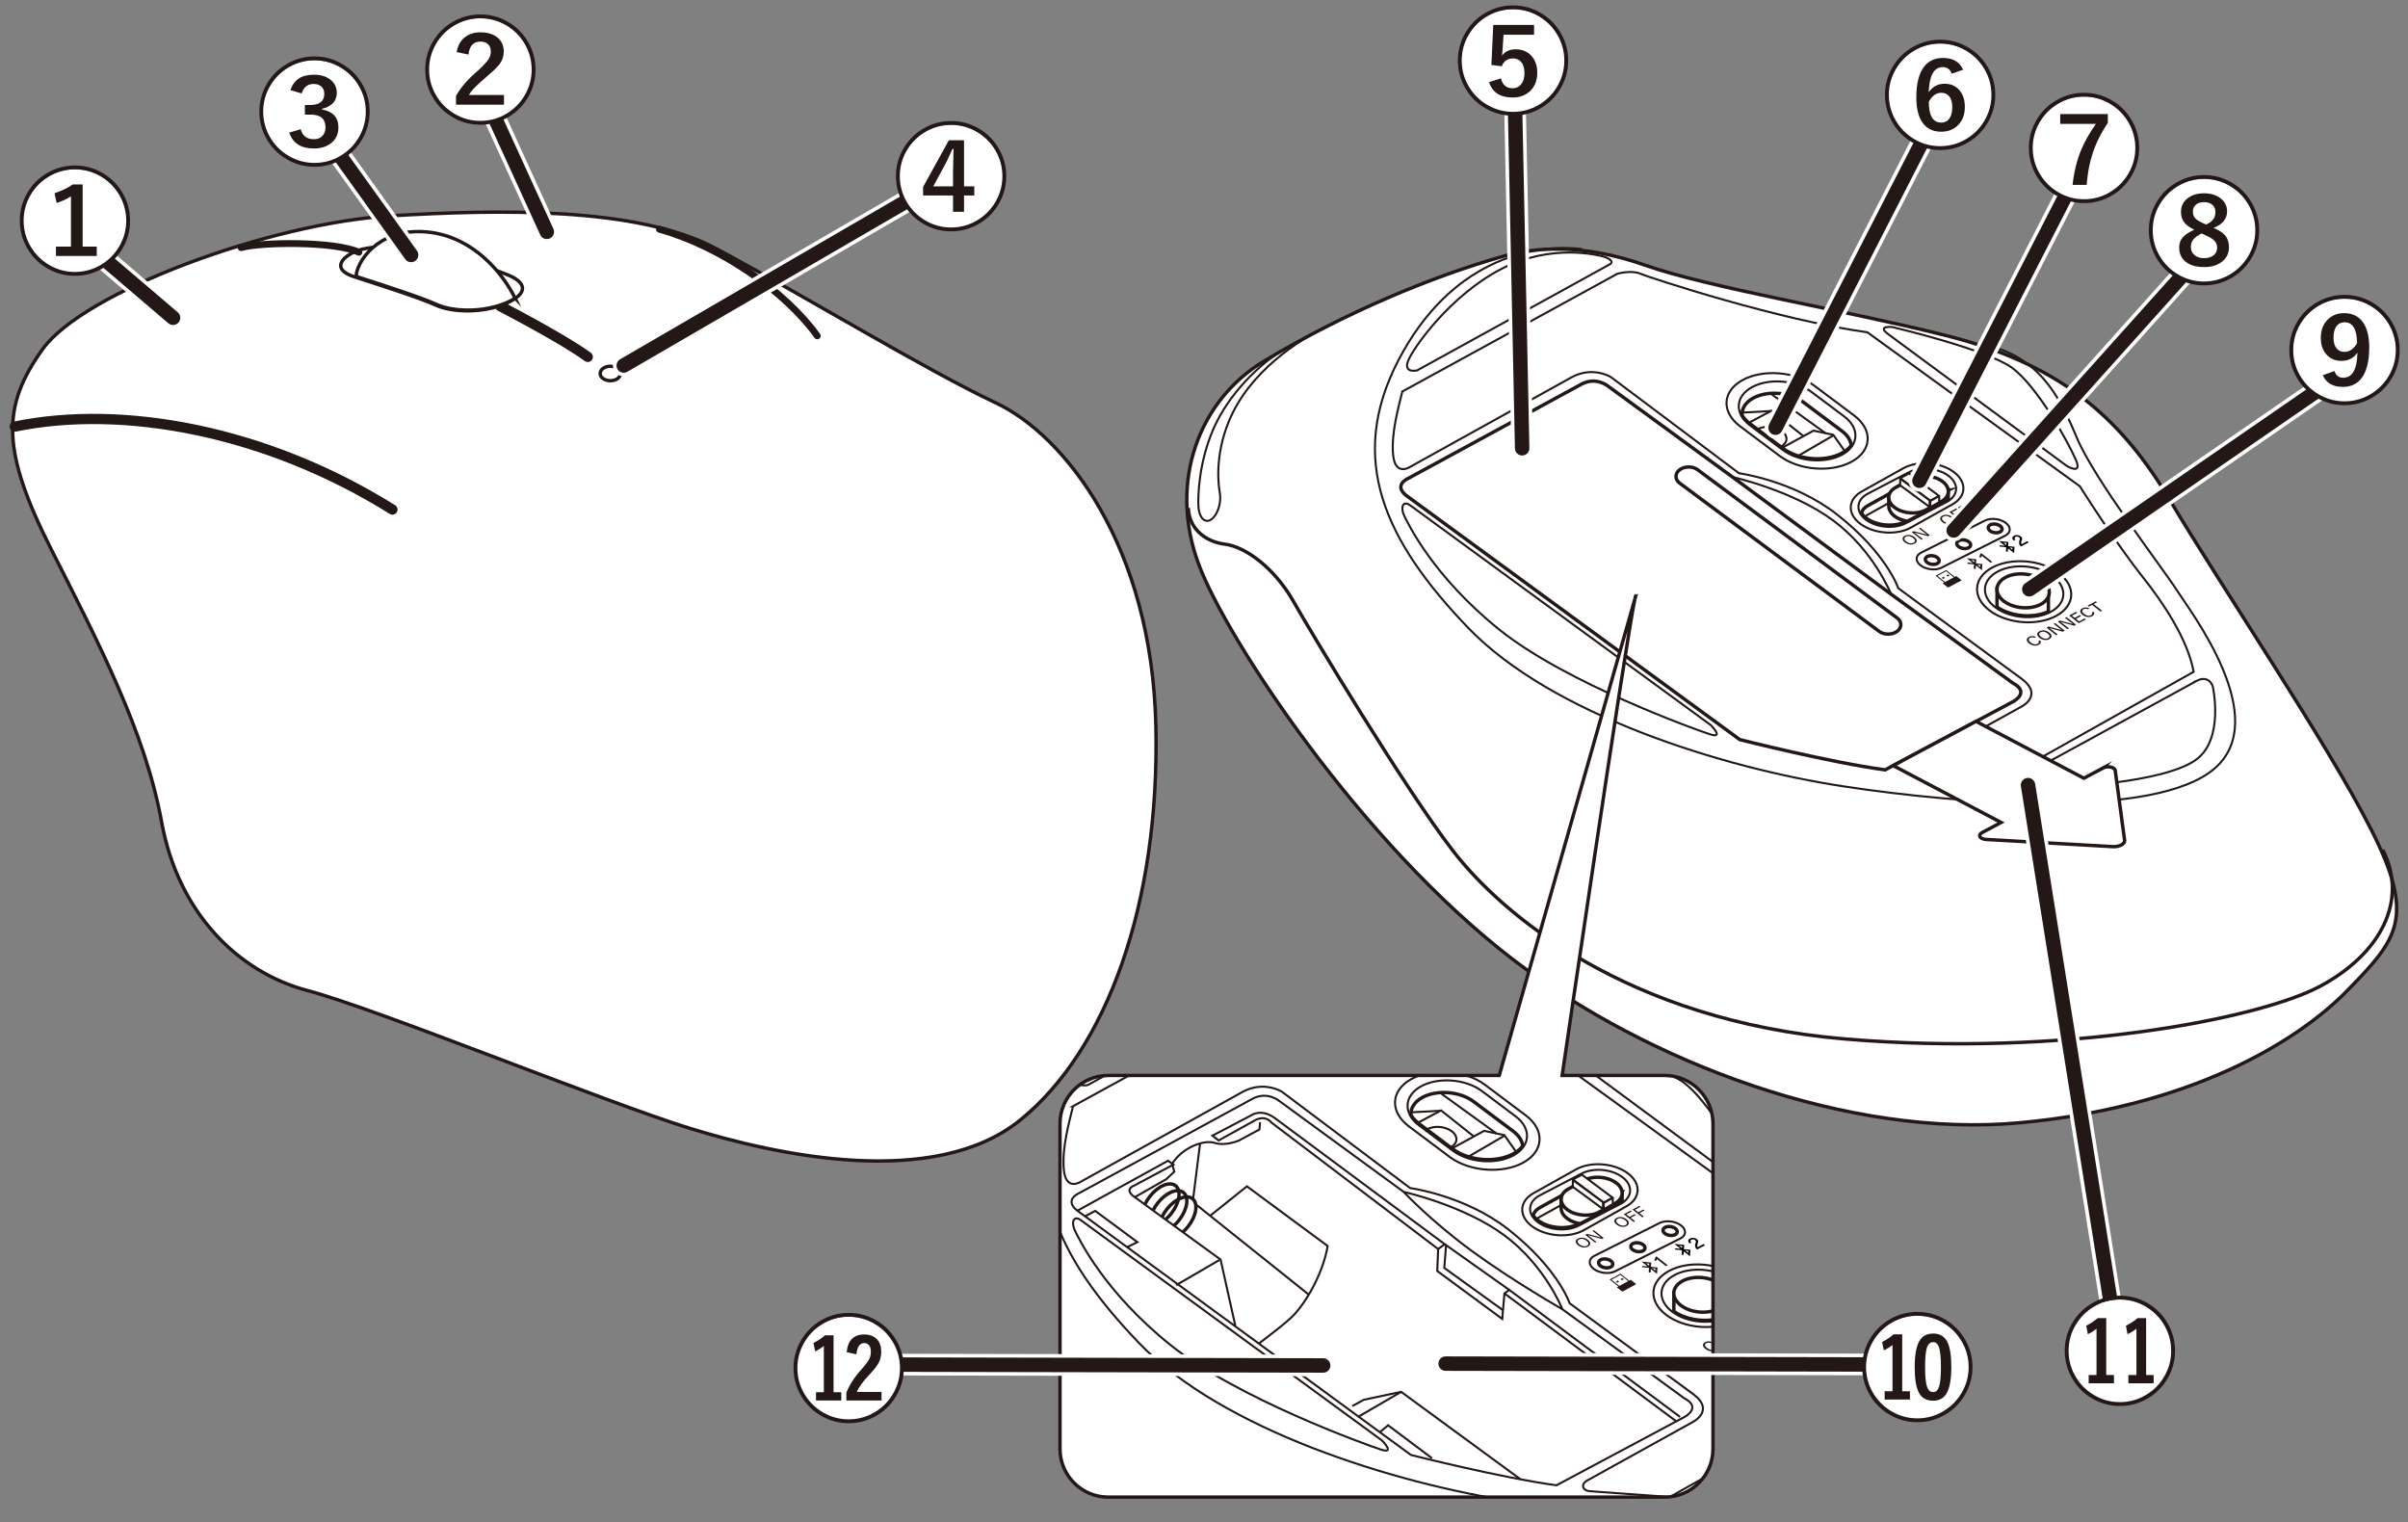 <?xml version="1.0" encoding="UTF-8"?>
<svg xmlns="http://www.w3.org/2000/svg" version="1.1" xmlns:xlink="http://www.w3.org/1999/xlink" viewBox="0 0 500 316">
  <rect x="0" y="0" width="500" height="316" fill="#808080" stroke="none"/>
  <defs>
    <clipPath id="clippath">
      <rect x="220.1" y="223.291" width="135.587" height="87.544" rx="10" ry="10" fill="none" stroke-width="0"/>
    </clipPath>
  </defs>
  <g id="_レイヤー_1" data-name="レイヤー 1">
    <g>
      <g>
        <path d="M312.349,53.146c-15.174,4.291-33.075,11.784-49.83,21.802-13.53,8.09-20.067,25.127-13.547,42.406,5.736,15.2,33.389,57.504,65.195,81.866,27.958,21.414,69.772,37.163,105.241,33.888s57.666-16.846,68.046-27.502c10.381-10.656,14.205-15.027,4.917-33.334-9.288-18.306-30.322-49.181-42.069-68.853-11.747-19.672-25.952-28.689-46.713-33.88-20.761-5.191-48.898-9.836-62.011-14.481s-23.237-3.607-29.23-1.913Z" fill="#fff" stroke="#231815" stroke-miterlimit="10" stroke-width=".709"/>
        <path d="M246.756,105.461c.07,4.019,3.218,6.976,7.589,7.522,4.371.546,10.381,5.1,14.205,11.84s23.038,38.707,33.145,51.822c10.107,13.115,36.059,35.246,81.406,39.071s86.064-4.227,98.616-10.929,18.429-17.785,13.038-28.352" fill="none" stroke="#231815" stroke-miterlimit="10" stroke-width=".709"/>
        <path d="M328.437,51.694c-10.533-1.189-27.288,2.454-38.033,23.037-10.745,20.583-2.914,37.523,14.387,55.556,17.301,18.033,52.814,29.144,77.946,32.969,25.132,3.825,64.834,6.74,77.035-3.643,12.202-10.383-4.917-32.605-7.831-37.159s-17.119-22.951-20.761-31.694c-3.642-8.743-7.982-17.035-19.835-19.356" fill="none" stroke="#231815" stroke-miterlimit="10" stroke-width=".425"/>
        <path d="M334.206,54.909l-39.96,21.997s-2.931.695-1.838-2.038c1.093-2.732,8.742-13.525,19.259-18.989s20.352-2.869,21.308-2.596,2.349,1.012,1.232,1.626Z" fill="none" stroke="#231815" stroke-miterlimit="10" stroke-width=".425"/>
        <path d="M392.134,69.429l36.998,27.296s3.322,2.033,1.912-1.23c-1.701-3.936-8.059-15.301-13.249-19.126-5.19-3.825-24.859-8.47-24.859-8.47,0,0-3.409-.367-.802,1.529Z" fill="none" stroke="#231815" stroke-miterlimit="10" stroke-width=".425"/>
        <path d="M456.313,141.262l-37.015,20.219s-1.057,1.356,3.023,1.759c5.822.575,27.114-.71,33.708-5.535,5.893-4.313,3.426-15.213,3.426-15.213,0,0-.695-2.327-3.142-1.23Z" fill="none" stroke="#231815" stroke-miterlimit="10" stroke-width=".425"/>
        <path d="M292.817,104.923l62.421,45.629s2.868,2.869-.137,1.913-29.955-10.651-43.75-21.717c-13.795-11.066-18.943-21.999-19.763-23.639s-.36-3.347,1.229-2.186Z" fill="none" stroke="#231815" stroke-miterlimit="10" stroke-width=".425"/>
        <path d="M291.178,81.288l44.664-24.454s2.868-.82,4.781,0,28.709,9.618,47.123,12.159l44.118,31.968s7.131,11.384,13.24,19.075c3.847,4.843,9.16,12.619,10.39,19.449l-40.568,22.785s-14.75-1.063-16.526-1.2-1.912-1.639-.41-2.322l21.717-12.022s4.644-2.322.137-5.738l-25.678-18.853s-2.392-7.22-12.703-15.301c-9.021-7.07-20.377-8.58-20.377-8.58l-26.609-19.972s-3.688-2.322-8.059,0l-33.737,18.716s-3.005,1.913-3.415-2.596c-.41-4.508,1.093-9.7,1.912-13.115Z" fill="none" stroke="#231815" stroke-miterlimit="10" stroke-width=".425"/>
        <path d="M328.33,79.786l-35.923,19.536s-3.551,1.503.137,3.962l68.704,50.274s18.601,4.716,30.186,6.284l26.635-14.208s3.551-1.913-.137-3.825l-25.269-18.443-32.918-24.317-25.815-18.853s-2.478-2.108-5.6-.41Z" fill="none" stroke="#231815" stroke-miterlimit="10" stroke-width=".709"/>
        <path d="M359.745,99.048s12.438,2.747,20.898,9.016c8.46,6.269,12.02,15.301,12.02,15.301" fill="none" stroke="#231815" stroke-miterlimit="10" stroke-width=".425"/>
        <path d="M275.145,67.834c-5.338,2.827-15.685,9.123-20.012,19.712-2.936,7.186-2.145,13.176-1.838,14.862s-.306,4.29-1.685,5.363-2.604-.306-2.757-2.451.033-9.266,3.132-16.336c3.1-7.07,9.356-13.376,15.133-16.823" fill="none" stroke="#231815" stroke-miterlimit="10" stroke-width=".425"/>
        <g>
          <path d="M370.191,93.424l-6.821-5.108c-3.27-2.449-3.078-6.019.425-7.934h0c3.504-1.915,9.046-1.478,12.315.971l6.821,5.108c3.27,2.449,3.078,6.019-.425,7.934h0c-3.504,1.915-9.046,1.478-12.315-.971Z" fill="none" stroke="#231815" stroke-miterlimit="10" stroke-width=".425"/>
          <path d="M369.57,94.691l-8.253-6.181c-3.956-2.963-3.725-7.283.514-9.6h0c4.239-2.317,10.945-1.788,14.902,1.175l8.253,6.181c3.956,2.963,3.725,7.283-.514,9.6h0c-4.239,2.317-10.945,1.788-14.902-1.175Z" fill="none" stroke="#231815" stroke-miterlimit="10" stroke-width=".425"/>
          <path d="M384.405,92.484c-.12-1.045-.761-2.101-1.939-2.983l-8.056-6.033c-2.753-2.062-7.42-2.43-10.371-.817-1.643.898-2.418,2.228-2.31,3.587.386.615.926,1.206,1.642,1.742l6.821,5.108c3.27,2.449,8.812,2.886,12.315.971h0c.816-.446,1.444-.984,1.898-1.574Z" fill="none" stroke="#231815" stroke-miterlimit="10" stroke-width=".709"/>
          <path d="M365.001,89.1c1.427-.78,3.664-.604,4.996.394s1.255,2.438-.173,3.219" fill="none" stroke="#231815" stroke-miterlimit="10" stroke-width=".425"/>
          <polyline points="369.909 93.05 376.555 89.417 380.662 90.279 382.938 93.513" fill="none" stroke="#231815" stroke-miterlimit="10" stroke-width=".425"/>
          <line x1="380.608" y1="90.445" x2="373.361" y2="94.657" fill="none" stroke="#231815" stroke-miterlimit="10" stroke-width=".425"/>
          <polyline points="363.224 87.729 367.823 85.27 374.475 90.554" fill="none" stroke="#231815" stroke-miterlimit="10" stroke-width=".425"/>
          <line x1="367.695" y1="85.338" x2="361.737" y2="85.666" fill="none" stroke="#231815" stroke-miterlimit="10" stroke-width=".425"/>
          <line x1="379.037" y1="89.938" x2="367.914" y2="81.9" fill="none" stroke="#231815" stroke-miterlimit="10" stroke-width=".425"/>
        </g>
        <g>
          <path d="M426.969,127.861c-3.949,2.158-10.138,1.671-13.824-1.09-3.686-2.76-3.472-6.747.477-8.906,3.949-2.158,10.138-1.671,13.824,1.09,3.686,2.76,3.472,6.747-.477,8.906Z" fill="#fff" stroke="#231815" stroke-miterlimit="10" stroke-width=".425"/>
          <path d="M425.85,127.023c-3.287,1.796-8.438,1.39-11.506-.907-3.068-2.297-2.89-5.616.397-7.412,3.287-1.796,8.438-1.39,11.506.907,3.068,2.297,2.89,5.616-.397,7.412Z" fill="#fff" stroke="#231815" stroke-miterlimit="10" stroke-width=".425"/>
          <g>
            <path d="M414.662,126.047c2.937,1.998,7.49,2.385,10.67.934v-4.767h-10.67v3.834Z" fill="#fff" stroke="#231815" stroke-miterlimit="10" stroke-width=".709"/>
            <path d="M423.791,125.448c-2.192,1.198-5.629.927-7.675-.605-2.046-1.532-1.927-3.746.265-4.944,2.192-1.198,5.629-.927,7.675.605s1.927,3.746-.265,4.944Z" fill="#fff" stroke="#231815" stroke-miterlimit="10" stroke-width=".709"/>
          </g>
        </g>
        <g>
          <path d="M386.27,108.747h0c-2.773-2.077-2.611-5.105.361-6.729l8.631-4.826c2.972-1.624,7.672-1.254,10.445.823h0c2.773,2.077,2.611,5.105-.361,6.729l-8.631,4.826c-2.972,1.624-7.672,1.254-10.445-.823Z" fill="none" stroke="#231815" stroke-miterlimit="10" stroke-width=".425"/>
          <path d="M387.471,107.922h0c-2.219-1.662-2.089-4.084.289-5.383l8.468-4.417c2.377-1.299,6.137-1.003,8.356.659h0c2.219,1.662,2.089,4.084-.289,5.383l-8.468,4.417c-2.377,1.299-6.137,1.003-8.356-.659Z" fill="none" stroke="#231815" stroke-miterlimit="10" stroke-width=".425"/>
          <path d="M386.497,106.551c.252.353.558.696.974,1.007,2.219,1.662,5.979,1.958,8.356.659l7.973-4.158c.918-1.037.729-2.44-.647-3.471-1.718-1.287-4.63-1.516-6.471-.51l-8.819,4.889c-.757.414-1.203.977-1.366,1.584Z" fill="none" stroke="#231815" stroke-miterlimit="10" stroke-width=".709"/>
          <path d="M404.133,103.578c-.198-.397-.524-.779-.98-1.121-1.718-1.287-4.63-1.516-6.471-.51l-8.819,4.889c-.265.145-.491.308-.681.484" fill="none" stroke="#231815" stroke-miterlimit="10" stroke-width=".425"/>
          <g>
            <path d="M404.54,101.765l-12.346,1.543v1.988c.069.659.472,1.326,1.215,1.883.727.545,1.67.887,2.653,1.039l8.233-4.294c.091-.05.156-.111.24-.164-.002-.043.012-.086.008-.129l-.004-1.866Z" fill="#fff" stroke="#231815" stroke-miterlimit="10" stroke-width=".709"/>
            <path d="M393.409,105.369h0c-1.718-1.287-1.618-3.163.223-4.169l3.222-1.761c1.841-1.006,4.753-.777,6.471.51l.008-.004c1.718,1.287,1.61,3.167-.231,4.173l-3.222,1.761c-1.841,1.006-4.753.777-6.471-.51Z" fill="#fff" stroke="#231815" stroke-miterlimit="10" stroke-width=".709"/>
            <g>
              <polygon points="400.811 103.96 394.563 99.281 396.378 98.289 402.625 102.968 400.811 103.96" fill="#fff" stroke="#231815" stroke-linecap="round" stroke-linejoin="round" stroke-width=".425"/>
              <polygon points="400.676 105.266 394.552 100.758 394.552 99.382 400.676 103.89 400.676 105.266" fill="#fff" stroke="#231815" stroke-linecap="round" stroke-linejoin="round" stroke-width=".425"/>
              <polygon points="402.656 104.248 400.812 105.295 400.812 104.027 402.656 102.98 402.656 104.248" fill="#fff" stroke="#231815" stroke-linecap="round" stroke-linejoin="round" stroke-width=".425"/>
            </g>
          </g>
        </g>
        <path d="M390.177,131.073l-41.43-30.78c-1.011-.771-.99-2.022.047-2.78h0c1.037-.757,2.712-.746,3.723.025l41.43,30.78c1.011.771.99,2.022-.047,2.78h0c-1.037.757-2.712.746-3.723-.025Z" fill="#fff" stroke="#231815" stroke-miterlimit="10" stroke-width=".709"/>
        <path d="M436.682,159.447l-3.986,2.129-22.399-11.803-17.189,9.184,22.399,11.803-3.986,2.13c-.595.318-.612.837-.038,1.16.215.121.483.197.765.229l26.615,1.511c1.251.006,2.284-.546,2.306-1.232l-1.975-14.676c-.05-.155-.182-.304-.397-.425-.574-.323-1.521-.327-2.116-.009Z" fill="#fff" stroke="#231815" stroke-miterlimit="10" stroke-width=".709"/>
        <g>
          <path d="M398.821,117.41h0c-1.16-.859-1.13-2.054.067-2.656l13.279-6.676c1.197-.602,3.126-.392,4.286.467h0c1.16.859,1.13,2.054-.067,2.656l-13.279,6.676c-1.197.602-3.126.392-4.286-.467Z" fill="none" stroke="#231815" stroke-miterlimit="10" stroke-width=".425"/>
          <path d="M415.277,110.449c-.571.287-1.483.188-2.036-.222s-.539-.975.032-1.262,1.483-.188,2.036.222.539.975-.032,1.262Z" fill="none" stroke="#231815" stroke-miterlimit="10" stroke-width=".709"/>
          <path d="M408.747,113.732c-.571.287-1.483.188-2.036-.222s-.539-.975.032-1.262,1.483-.188,2.036.222.539.975-.032,1.262Z" fill="none" stroke="#231815" stroke-miterlimit="10" stroke-width=".709"/>
          <path d="M402.216,117.015c-.571.287-1.483.188-2.036-.222s-.539-.975.032-1.262,1.483-.188,2.036.222.539.975-.032,1.262Z" fill="none" stroke="#231815" stroke-miterlimit="10" stroke-width=".709"/>
        </g>
      </g>
      <g>
        <g>
          <g>
            <path d="M413.336,116.842l-1.812-1.433c-.034.131-.195.335-.286.401l-.288-.228c.176-.188.225-.423.209-.574l.262-.14,2.262,1.789-.346.185Z" fill="#231815" stroke-width="0"/>
            <g id="Bug">
              <path id="Bug-2" data-name="Bug" d="M409.31,116.261l.635.064-.026.417-.609-.481h0ZM411.174,117.735l.026-.417-.634-.064.609.482h0ZM409.89,117.187l-1.374-.14.016-.262,1.093.11-1.257-.994,1.987.201-.053.863,1.312.133-.08,1.307-1.257-.994-.044.719-.398-.04.054-.904h0Z" fill="#231815" fill-rule="evenodd" stroke-width="0"/>
            </g>
          </g>
          <g>
            <g id="Bug-3" data-name="Bug">
              <path id="Bug-4" data-name="Bug" d="M415.986,112.687l.635.064-.026.417-.609-.481h0ZM417.85,114.161l.026-.417-.634-.064.609.482h0ZM416.566,113.613l-1.374-.14.016-.262,1.093.11-1.257-.994,1.987.201-.053.863,1.312.133-.08,1.307-1.257-.994-.044.719-.398-.04.054-.904h0Z" fill="#000" fill-rule="evenodd" stroke-width="0"/>
            </g>
            <path d="M419.658,113.457l-.018-.014c-.388-.307-.502-.677-.329-1.205.13-.392.154-.51-.067-.685-.179-.142-.469-.23-.762-.073-.253.135-.24.332-.007.573l-.335.179c-.392-.351-.408-.745.055-.992.479-.256,1.034-.16,1.393.124.365.288.325.494.181.905-.105.305-.131.552-.003.729l1.216-.651.255.265-1.578.845Z" fill="#000" stroke-width="0"/>
          </g>
          <g>
            <path d="M405.892,119.769l-1.784-1.411-2.2,1.178,1.784,1.411-.317.17,1.015.803c.056.044.155.051.222.015l2.592-1.387c.067-.036.076-.1.02-.144l-1.015-.803-.317.17ZM402.284,119.574l1.808-.968,1.594,1.261-1.808.968-1.594-1.261Z" fill="#231815" stroke-width="0"/>
            <polygon points="403.469 120.193 403.852 119.988 403.566 119.762 403.183 119.967 403.469 120.193" fill="#231815" stroke-width="0"/>
            <polygon points="404.415 119.687 404.798 119.482 404.512 119.256 404.129 119.461 404.415 119.687" fill="#231815" stroke-width="0"/>
          </g>
        </g>
        <g>
          <g>
            <path d="M397.514,111.514c.55.435.706,1.001.023,1.366-.638.341-1.449.172-2.022-.281s-.665-1.008-.009-1.359c.61-.327,1.415-.197,2.009.273ZM395.807,112.431c.432.342,1.05.513,1.517.264.503-.269.321-.679-.106-1.017-.431-.341-1.022-.507-1.498-.252-.491.263-.339.668.087,1.006Z" fill="#231815" stroke-width="0"/>
            <path d="M398.974,112.073l-1.999-1.581.38-.204c.778.203,2.449.628,2.788.734l.004-.002c-.277-.192-.591-.442-.917-.7l-.781-.617.272-.145,1.999,1.581-.357.191c-.72-.19-2.495-.658-2.855-.763l-.004.002c.243.172.582.44.943.725l.8.633-.273.146Z" fill="#231815" stroke-width="0"/>
          </g>
          <g>
            <path d="M405.331,107.33c.55.435.706,1.001.022,1.366-.638.341-1.449.172-2.022-.281s-.665-1.008-.009-1.359c.61-.327,1.415-.197,2.009.273ZM403.624,108.247c.432.342,1.05.513,1.517.264.503-.269.321-.679-.106-1.017-.431-.341-1.022-.507-1.498-.252-.491.263-.339.668.087,1.006Z" fill="#231815" stroke-width="0"/>
            <path d="M404.791,106.308l1.393-.745.227.18-1.11.594.649.513,1.04-.557.227.18-1.04.557.896.709-.283.152-1.999-1.581Z" fill="#231815" stroke-width="0"/>
            <path d="M406.55,105.367l1.393-.745.227.18-1.11.594.649.513,1.04-.557.227.18-1.04.557.896.709-.283.152-1.999-1.581Z" fill="#231815" stroke-width="0"/>
          </g>
        </g>
        <g>
          <path d="M423.594,132.926c.251.324.227.677-.274.945-.656.351-1.435.168-2.001-.28-.544-.43-.707-.995-.04-1.352.524-.28,1.079-.21,1.475.021l-.322.172c-.277-.124-.588-.173-.922.005-.461.247-.262.652.135.966.382.302.96.527,1.445.267.329-.176.287-.391.181-.572l.323-.173Z" fill="#231815" stroke-width="0"/>
          <path d="M425.501,131.33c.551.436.7,1.004.013,1.371-.646.346-1.457.176-2.031-.277s-.66-1.011,0-1.364c.615-.329,1.421-.203,2.019.27ZM423.809,132.237c.424.336,1.017.5,1.468.259.487-.261.306-.656-.108-.983-.421-.333-.988-.495-1.451-.248-.472.253-.329.641.091.973Z" fill="#231815" stroke-width="0"/>
          <path d="M426.955,131.891l-2-1.581.419-.224c.767.205,2.37.619,2.705.729l.005-.002c-.269-.184-.589-.439-.916-.698l-.745-.589.301-.161,2,1.581-.394.211c-.702-.189-2.423-.652-2.779-.76l-.005.002c.233.164.587.442.948.727l.764.604-.302.162Z" fill="#231815" stroke-width="0"/>
          <path d="M429.3,130.636l-2-1.581.419-.224c.767.205,2.37.619,2.705.729l.005-.002c-.269-.184-.589-.439-.916-.698l-.745-.589.301-.161,2,1.581-.394.211c-.702-.189-2.423-.652-2.779-.76l-.005.002c.233.164.587.442.948.727l.764.604-.302.162Z" fill="#231815" stroke-width="0"/>
          <path d="M432.109,127.911l-1.07.573.67.53,1.176-.63.211.22-1.45.776-2-1.581,1.436-.768.251.199-1.121.6.576.456,1.07-.573.251.199Z" fill="#231815" stroke-width="0"/>
          <path d="M434.693,126.985c.251.324.227.677-.274.945-.656.351-1.435.168-2.001-.28-.544-.43-.707-.995-.04-1.352.524-.28,1.079-.21,1.475.021l-.322.172c-.277-.124-.588-.173-.922.005-.461.247-.262.652.135.966.382.302.96.527,1.445.267.329-.176.287-.391.181-.572l.323-.173Z" fill="#231815" stroke-width="0"/>
          <path d="M434.401,125.587l-.692.371-.251-.199,1.708-.914.251.199-.693.371,1.749,1.383-.323.173-1.749-1.383Z" fill="#231815" stroke-width="0"/>
        </g>
      </g>
    </g>
    <g>
      <g>
        <path d="M345.687,223.291h-21.317s13.165-89.909,15.093-98.91l-28.159,98.91h-81.205c-5.5,0-10,4.5-10,10v67.544c0,5.5,4.5,10,10,10h115.587c5.5,0,10-4.5,10-10v-67.544c0-5.5-4.5-10-10-10Z" fill="#fff" stroke-width="0"/>
        <path d="M339.464,124.381l.209-.734c-.036,0-.107.26-.209.734Z" fill="#fff" stroke-width="0"/>
      </g>
      <g clip-path="url(#clippath)">
        <g>
          <path d="M244.13,201.307c-15.193,4.3-33.118,11.807-49.894,21.846-13.548,8.106-20.093,25.177-13.564,42.49,5.744,15.231,33.431,57.618,65.278,82.028,27.994,21.456,69.862,37.237,105.376,33.955,35.558-3.285,57.74-16.879,68.134-27.556,10.394-10.677,14.223-15.057,4.923-33.4-9.3-18.342-30.361-49.278-42.123-68.989-11.762-19.711-25.985-28.746-46.773-33.947-20.788-5.202-48.961-9.856-62.09-14.51-13.129-4.654-23.267-3.614-29.267-1.916Z" fill="#fff" stroke="#231815" stroke-miterlimit="10" stroke-width=".709"/>
          <path d="M178.326,253.888c.07,4.027,3.223,6.989,7.599,7.537,4.376.548,10.394,5.11,14.223,11.863,3.829,6.753,23.067,38.784,33.188,51.925,10.12,13.141,36.105,35.316,81.511,39.149s86.174-4.235,98.743-10.951c12.568-6.715,18.452-17.82,13.055-28.408" fill="none" stroke="#231815" stroke-miterlimit="10" stroke-width=".709"/>
          <path d="M260.111,200.015c-10.546-1.191-27.323,2.459-38.081,23.083-10.759,20.624-2.918,37.597,14.406,55.666,17.323,18.069,52.882,29.202,78.046,33.035,25.164,3.833,64.917,6.753,77.134-3.65,12.217-10.403-4.923-32.67-7.841-37.232-2.918-4.563-17.141-22.996-20.788-31.757s-7.993-17.069-19.861-19.394" fill="none" stroke="#231815" stroke-miterlimit="10" stroke-width=".425"/>
          <path d="M265.888,203.236l-40.012,22.04s-2.934.696-1.84-2.042c1.094-2.738,8.753-13.551,19.284-19.027s20.378-2.875,21.335-2.601,2.352,1.014,1.233,1.629Z" fill="none" stroke="#231815" stroke-miterlimit="10" stroke-width=".425"/>
          <path d="M323.891,217.786l37.045,27.35s3.327,2.037,1.915-1.232c-1.703-3.943-8.069-15.331-13.266-19.164s-24.891-8.487-24.891-8.487c0,0-3.413-.368-.803,1.532Z" fill="none" stroke="#231815" stroke-miterlimit="10" stroke-width=".425"/>
          <path d="M388.151,289.76l-37.063,20.259s-1.059,1.358,3.027,1.762c5.829.576,27.149-.711,33.751-5.546,5.901-4.322,3.431-15.243,3.431-15.243,0,0-.696-2.332-3.146-1.232Z" fill="none" stroke="#231815" stroke-miterlimit="10" stroke-width=".425"/>
          <path d="M224.446,253.349l62.501,45.719s2.872,2.875-.137,1.916-29.993-10.672-43.807-21.76c-13.813-11.088-18.968-22.043-19.788-23.686s-.36-3.354,1.231-2.19Z" fill="none" stroke="#231815" stroke-miterlimit="10" stroke-width=".425"/>
          <path d="M222.805,229.668l44.721-24.502s2.872-.821,4.787,0,28.746,9.637,47.183,12.183l44.174,32.031s7.14,11.406,13.257,19.113c3.852,4.853,9.172,12.644,10.403,19.488l-40.62,22.83s-14.769-1.065-16.547-1.202-1.915-1.643-.41-2.327l21.745-12.046s4.65-2.327.137-5.749l-25.711-18.89s-2.395-7.234-12.719-15.331c-9.033-7.084-20.403-8.597-20.403-8.597l-26.643-20.012s-3.693-2.327-8.069,0l-33.78,18.753s-3.009,1.916-3.419-2.601,1.094-9.719,1.915-13.141Z" fill="none" stroke="#231815" stroke-miterlimit="10" stroke-width=".425"/>
          <path d="M260.005,228.163l-35.969,19.574s-3.556,1.506.137,3.97l68.792,50.373s18.624,4.725,30.225,6.297l26.669-14.236s3.556-1.916-.137-3.833l-25.301-18.479s-10.12-5.749-18.737-12.046-14.223-12.32-14.223-12.32l-25.848-18.89s-2.482-2.112-5.607-.411Z" fill="none" stroke="#231815" stroke-miterlimit="10" stroke-width=".425"/>
          <path d="M291.46,247.463s12.454,2.753,20.925,9.034c8.471,6.282,12.035,15.331,12.035,15.331" fill="none" stroke="#231815" stroke-miterlimit="10" stroke-width=".425"/>
          <polyline points="315.731 307.145 290.928 288.975 283.189 290.621 280.802 291.924" fill="none" stroke="#231815" stroke-miterlimit="10" stroke-width=".425"/>
          <path d="M223.706,251.368l18.838-10.384,1.094.821-8.206,4.38s-1.915.639-.182,2.099l18.193,13.234,3.057,13.725" fill="none" stroke="#231815" stroke-miterlimit="10" stroke-width=".425"/>
          <polyline points="286.51 297.354 288.223 295.92 297.341 302.764" fill="none" stroke="#231815" stroke-miterlimit="10" stroke-width=".425"/>
          <polyline points="225.3 252.532 227.41 251.408 236.163 257.887 234.043 258.934" fill="none" stroke="#231815" stroke-miterlimit="10" stroke-width=".425"/>
          <line x1="312.385" y1="268.543" x2="348.063" y2="295.099" fill="none" stroke="#231815" stroke-miterlimit="10" stroke-width=".425"/>
          <path d="M298.617,259.327l-34.647-26.282s-1.094-1.551-3.191-.548l-7.75,4.289-1.276-1.004,8.023-4.198s2.006-1.551,4.923.548l35.285,26.19-1.368,1.004-.182,4.563,13.494,9.947.456-5.293,1.003-.73,35.467,26.373" fill="none" stroke="#231815" stroke-miterlimit="10" stroke-width=".425"/>
          <polyline points="300.258 258.597 299.894 263.251 312.084 272.032" fill="none" stroke="#231815" stroke-miterlimit="10" stroke-width=".425"/>
          <path d="M235.625,248.558l6.555-3.741,1.641-1.551-.43-1.646c2.072-3.327,6.539-5.061,8.818-4.331s5.041-.493,5.041-.493l4.259-2.291.133-1.521" fill="none" stroke="#231815" stroke-miterlimit="10" stroke-width=".425"/>
          <line x1="249.176" y1="237.469" x2="247.758" y2="248.797" fill="none" stroke="#231815" stroke-miterlimit="10" stroke-width=".425"/>
          <line x1="299.985" y1="258.323" x2="313.388" y2="267.813" fill="none" stroke="#231815" stroke-miterlimit="10" stroke-width=".425"/>
          <path d="M206.752,216.187c-5.344,2.833-15.706,9.141-20.038,19.751-2.94,7.2-2.147,13.203-1.841,14.891.307,1.689-.307,4.298-1.687,5.373-1.38,1.075-2.607-.307-2.761-2.456-.153-2.149.033-9.285,3.136-16.369,3.104-7.084,9.368-13.402,15.152-16.856" fill="none" stroke="#231815" stroke-miterlimit="10" stroke-width=".425"/>
          <path d="M251.271,252.419l7.637-6.11,16.767,12.389c-.864,5.186-3.989,10.985-6.853,14.14-1.614,1.779-6.059,5.03-7.434,6.121" fill="none" stroke="#231815" stroke-miterlimit="10" stroke-width=".425"/>
          <g>
            <path d="M239.4,251.359c.25-.523.574-1.05.97-1.558,1.71-2.196,4.1-3.194,5.339-2.228s.856,3.529-.855,5.726c-.363.466-.756.877-1.162,1.228" fill="none" stroke="#231815" stroke-miterlimit="10" stroke-width=".709"/>
            <path d="M237.785,249.962c.25-.523.574-1.05.97-1.558,1.71-2.196,4.1-3.194,5.339-2.228s.856,3.529-.855,5.726c-.363.466-.756.877-1.162,1.228" fill="none" stroke="#231815" stroke-miterlimit="10" stroke-width=".709"/>
            <path d="M241.285,252.652c.25-.523.574-1.05.97-1.558,1.71-2.196,4.1-3.194,5.339-2.228,1.238.966.856,3.529-.855,5.726-.363.466-.756.877-1.162,1.228" fill="none" stroke="#231815" stroke-miterlimit="10" stroke-width=".709"/>
          </g>
          <line x1="248.253" y1="250.008" x2="271.74" y2="268.774" fill="none" stroke="#231815" stroke-miterlimit="10" stroke-width=".425"/>
          <line x1="253.201" y1="261.604" x2="244.217" y2="266.823" fill="none" stroke="#231815" stroke-miterlimit="10" stroke-width=".425"/>
          <line x1="290.916" y1="288.99" x2="281.931" y2="294.209" fill="none" stroke="#231815" stroke-miterlimit="10" stroke-width=".425"/>
          <g>
            <g>
              <path d="M301.64,238.896l-6.985-5.235c-3.348-2.509-3.152-6.168.435-8.13h0c3.588-1.962,9.263-1.515,12.611.995l6.985,5.235c3.348,2.509,3.152,6.168-.435,8.13h0c-3.588,1.962-9.263,1.515-12.611-.995Z" fill="none" stroke="#231815" stroke-miterlimit="10" stroke-width=".425"/>
              <path d="M301.003,240.195l-8.451-6.334c-4.052-3.036-3.814-7.463.527-9.838h0c4.341-2.374,11.208-1.833,15.26,1.204l8.451,6.334c4.052,3.036,3.814,7.463-.527,9.838h0c-4.341,2.374-11.208,1.833-15.26-1.204Z" fill="none" stroke="#231815" stroke-miterlimit="10" stroke-width=".425"/>
              <path d="M316.195,237.933c-.123-1.071-.779-2.153-1.986-3.057l-8.25-6.183c-2.82-2.113-7.599-2.49-10.62-.838-1.682.92-2.476,2.283-2.365,3.676.395.63.948,1.236,1.681,1.785l6.985,5.235c3.348,2.509,9.023,2.957,12.611.995h0c.835-.457,1.478-1.008,1.944-1.613Z" fill="none" stroke="#231815" stroke-miterlimit="10" stroke-width=".709"/>
              <path d="M296.325,234.465c1.462-.799,3.752-.619,5.116.404s1.285,2.499-.177,3.298" fill="none" stroke="#231815" stroke-miterlimit="10" stroke-width=".425"/>
              <polyline points="301.35 238.513 308.157 234.79 312.362 235.674 314.693 238.987" fill="none" stroke="#231815" stroke-miterlimit="10" stroke-width=".425"/>
              <line x1="312.307" y1="235.843" x2="304.886" y2="240.16" fill="none" stroke="#231815" stroke-miterlimit="10" stroke-width=".425"/>
              <polyline points="294.505 233.061 299.214 230.541 306.027 235.955" fill="none" stroke="#231815" stroke-miterlimit="10" stroke-width=".425"/>
              <line x1="299.084" y1="230.611" x2="292.982" y2="230.947" fill="none" stroke="#231815" stroke-miterlimit="10" stroke-width=".425"/>
              <line x1="310.698" y1="235.324" x2="299.308" y2="227.088" fill="none" stroke="#231815" stroke-miterlimit="10" stroke-width=".425"/>
            </g>
            <g>
              <path d="M360.165,274.144c-4.044,2.212-10.382,1.712-14.156-1.117-3.774-2.828-3.555-6.914.489-9.126,4.044-2.212,10.382-1.712,14.156,1.117,3.774,2.828,3.555,6.914-.489,9.126Z" fill="#fff" stroke="#231815" stroke-miterlimit="10" stroke-width=".425"/>
              <path d="M359.019,273.285c-3.366,1.841-8.641,1.425-11.783-.929-3.141-2.354-2.959-5.755.407-7.596s8.641-1.425,11.783.929c3.141,2.354,2.959,5.755-.407,7.596Z" fill="#fff" stroke="#231815" stroke-miterlimit="10" stroke-width=".425"/>
              <g>
                <path d="M347.563,272.285c3.008,2.048,7.67,2.444,10.926.957v-4.885h-10.926v3.929Z" fill="#fff" stroke="#231815" stroke-miterlimit="10" stroke-width=".709"/>
                <path d="M356.911,271.671c-2.245,1.228-5.764.95-7.859-.62-2.095-1.57-1.974-3.839.271-5.067,2.245-1.228,5.764-.95,7.859.62,2.095,1.57,1.974,3.839-.271,5.067Z" fill="#fff" stroke="#231815" stroke-miterlimit="10" stroke-width=".709"/>
              </g>
            </g>
            <g>
              <path d="M318.105,254.599h0c-2.84-2.128-2.674-5.231.369-6.896l8.838-4.945c3.043-1.664,7.856-1.285,10.696.844h0c2.84,2.128,2.674,5.231-.369,6.896l-8.838,4.945c-3.043,1.664-7.856,1.285-10.696-.844Z" fill="none" stroke="#231815" stroke-miterlimit="10" stroke-width=".425"/>
              <path d="M319.335,253.753h0c-2.272-1.703-2.139-4.185.295-5.516l8.672-4.526c2.434-1.331,6.285-1.028,8.557.675h0c2.272,1.703,2.139,4.185-.295,5.516l-8.672,4.526c-2.434,1.331-6.285,1.028-8.557-.675Z" fill="none" stroke="#231815" stroke-miterlimit="10" stroke-width=".425"/>
              <path d="M318.338,252.349c.258.361.571.713.997,1.032,2.272,1.703,6.123,2.006,8.557.675l8.165-4.261c.941-1.063.747-2.5-.663-3.557-1.759-1.319-4.741-1.554-6.627-.523l-9.031,5.01c-.776.424-1.232,1.002-1.399,1.623Z" fill="none" stroke="#231815" stroke-miterlimit="10" stroke-width=".709"/>
              <path d="M336.398,249.302c-.203-.406-.537-.798-1.004-1.149-1.759-1.319-4.741-1.554-6.627-.523l-9.031,5.01c-.271.148-.503.315-.697.496" fill="none" stroke="#231815" stroke-miterlimit="10" stroke-width=".425"/>
              <g>
                <path d="M336.814,247.444l-12.643,1.582v2.038c.07.675.483,1.359,1.244,1.929.745.558,1.71.909,2.717,1.065l8.431-4.4c.093-.051.16-.114.246-.168-.002-.045.013-.088.008-.133l-.004-1.912Z" fill="#fff" stroke="#231815" stroke-miterlimit="10" stroke-width=".709"/>
                <path d="M325.415,251.137h0c-1.759-1.319-1.656-3.241.229-4.272l3.299-1.804c1.885-1.031,4.867-.796,6.626.523l.008-.004c1.759,1.319,1.649,3.245-.237,4.276l-3.299,1.804c-1.885,1.031-4.867.796-6.626-.523Z" fill="#fff" stroke="#231815" stroke-miterlimit="10" stroke-width=".709"/>
                <g>
                  <polygon points="332.995 249.693 326.598 244.898 328.456 243.882 334.853 248.677 332.995 249.693" fill="#fff" stroke="#231815" stroke-linecap="round" stroke-linejoin="round" stroke-width=".425"/>
                  <polygon points="332.857 251.032 326.586 246.412 326.586 245.002 332.857 249.622 332.857 251.032" fill="#fff" stroke="#231815" stroke-linecap="round" stroke-linejoin="round" stroke-width=".425"/>
                  <polygon points="334.885 249.988 332.997 251.061 332.997 249.762 334.885 248.688 334.885 249.988" fill="#fff" stroke="#231815" stroke-linecap="round" stroke-linejoin="round" stroke-width=".425"/>
                </g>
              </g>
            </g>
            <g>
              <path d="M330.958,263.476h0c-1.188-.88-1.157-2.105.069-2.722l13.598-6.841c1.226-.617,3.201-.401,4.389.479h0c1.188.88,1.157,2.105-.069,2.722l-13.598,6.841c-1.226.617-3.201.401-4.389-.479Z" fill="none" stroke="#231815" stroke-miterlimit="10" stroke-width=".425"/>
              <path d="M347.81,256.342c-.585.294-1.518.192-2.085-.227s-.552-.999.033-1.293,1.518-.192,2.085.227.552.999-.033,1.293Z" fill="none" stroke="#231815" stroke-miterlimit="10" stroke-width=".709"/>
              <path d="M341.122,259.707c-.585.294-1.518.192-2.085-.227s-.552-.999.033-1.293,1.518-.192,2.085.227.552.999-.033,1.293Z" fill="none" stroke="#231815" stroke-miterlimit="10" stroke-width=".709"/>
              <path d="M334.434,263.071c-.585.294-1.518.192-2.085-.227s-.552-.999.033-1.293,1.518-.192,2.085.227.552.999-.033,1.293Z" fill="none" stroke="#231815" stroke-miterlimit="10" stroke-width=".709"/>
            </g>
          </g>
          <g>
            <g>
              <g>
                <path d="M345.921,262.888l-1.855-1.468c-.035.135-.2.343-.293.411l-.295-.234c.18-.193.231-.433.214-.588l.268-.143,2.316,1.833-.355.19Z" fill="#231815" stroke-width="0"/>
                <g id="Bug-5" data-name="Bug">
                  <path id="Bug-6" data-name="Bug" d="M341.798,262.293l.65.066-.026.427-.624-.493h0ZM343.707,263.803l.026-.428-.649-.066.623.493h0ZM342.392,263.241l-1.407-.143.016-.268,1.119.113-1.287-1.019,2.035.206-.054.885,1.344.136-.082,1.34-1.287-1.019-.045.737-.407-.041.055-.926h0Z" fill="#231815" fill-rule="evenodd" stroke-width="0"/>
                </g>
              </g>
              <g>
                <g id="Bug-7" data-name="Bug">
                  <path id="Bug-8" data-name="Bug" d="M348.635,258.631l.65.066-.026.427-.624-.493h0ZM350.544,260.141l.026-.428-.649-.066.623.493h0ZM349.229,259.579l-1.407-.143.016-.268,1.119.113-1.287-1.019,2.035.206-.054.885,1.344.136-.082,1.34-1.287-1.019-.045.737-.407-.041.055-.926h0Z" fill="#000" fill-rule="evenodd" stroke-width="0"/>
                </g>
                <path d="M352.396,259.42l-.018-.014c-.397-.314-.514-.693-.337-1.235.133-.402.158-.523-.069-.702-.183-.145-.48-.235-.78-.074-.259.139-.245.34-.007.587l-.343.184c-.401-.359-.418-.763.056-1.017.49-.263,1.058-.164,1.426.127.374.296.332.507.186.928-.108.313-.134.566-.003.747l1.245-.667.261.271-1.616.866Z" fill="#000" stroke-width="0"/>
              </g>
              <g>
                <path d="M338.298,265.888l-1.827-1.446-2.253,1.207,1.827,1.446-.324.174,1.04.823c.057.045.159.052.227.015l2.654-1.422c.068-.037.078-.103.021-.148l-1.04-.823-.325.174ZM334.604,265.688l1.852-.992,1.633,1.292-1.852.992-1.633-1.292Z" fill="#231815" stroke-width="0"/>
                <polygon points="335.817 266.322 336.21 266.112 335.917 265.88 335.525 266.091 335.817 266.322" fill="#231815" stroke-width="0"/>
                <polygon points="336.786 265.804 337.178 265.594 336.885 265.362 336.493 265.572 336.786 265.804" fill="#231815" stroke-width="0"/>
              </g>
            </g>
            <g>
              <g>
                <path d="M329.719,257.429c.563.446.723,1.025.023,1.4-.653.35-1.484.177-2.071-.288s-.681-1.033-.01-1.392c.625-.335,1.449-.202,2.057.28ZM327.971,258.368c.443.35,1.075.526,1.553.27.515-.276.329-.696-.109-1.042-.441-.349-1.046-.52-1.534-.259-.503.269-.347.685.09,1.03Z" fill="#231815" stroke-width="0"/>
                <path d="M331.214,258.002l-2.047-1.62.39-.209c.797.208,2.508.643,2.855.752l.004-.002c-.284-.196-.605-.453-.939-.718l-.8-.633.278-.149,2.047,1.62-.366.196c-.738-.194-2.555-.675-2.924-.782l-.004.002c.249.176.596.451.966.743l.82.649-.28.15Z" fill="#231815" stroke-width="0"/>
              </g>
              <g>
                <path d="M337.724,253.141c.563.446.723,1.025.023,1.4-.653.35-1.484.177-2.071-.288s-.681-1.033-.009-1.392c.625-.335,1.449-.202,2.057.28ZM335.976,254.081c.443.35,1.076.526,1.553.27.515-.276.329-.696-.109-1.042-.441-.349-1.046-.52-1.534-.259-.503.269-.347.685.09,1.03Z" fill="#231815" stroke-width="0"/>
                <path d="M337.171,252.094l1.426-.764.233.184-1.136.609.664.526,1.065-.57.233.184-1.065.57.918.726-.29.155-2.047-1.62Z" fill="#231815" stroke-width="0"/>
                <path d="M338.972,251.129l1.426-.764.233.184-1.136.609.664.526,1.065-.57.233.184-1.065.57.918.726-.29.155-2.047-1.62Z" fill="#231815" stroke-width="0"/>
              </g>
            </g>
            <g>
              <path d="M356.426,279.37c.257.332.233.693-.281.968-.672.36-1.47.172-2.049-.287-.557-.441-.724-1.019-.041-1.385.536-.287,1.105-.215,1.51.022l-.329.176c-.284-.127-.602-.177-.944.006-.472.253-.268.668.138.989.391.31.983.54,1.479.274.337-.18.294-.401.186-.587l.331-.177Z" fill="#231815" stroke-width="0"/>
              <path d="M358.379,277.734c.564.447.716,1.028.013,1.405-.662.354-1.492.181-2.08-.284s-.675-1.036,0-1.398c.63-.337,1.455-.208,2.067.276ZM356.646,278.665c.435.344,1.041.512,1.503.265.499-.267.313-.672-.11-1.008-.431-.341-1.012-.508-1.486-.254-.484.259-.337.657.093.997Z" fill="#231815" stroke-width="0"/>
              <path d="M359.868,278.31l-2.048-1.621.429-.23c.786.21,2.427.635,2.77.747l.005-.003c-.276-.189-.603-.45-.938-.715l-.763-.604.308-.165,2.048,1.621-.404.216c-.719-.194-2.481-.668-2.846-.779l-.005.003c.239.168.601.453.97.745l.783.619-.309.166Z" fill="#231815" stroke-width="0"/>
              <path d="M362.27,277.023l-2.048-1.621.429-.23c.786.21,2.427.635,2.77.747l.005-.003c-.276-.189-.603-.45-.938-.715l-.763-.604.308-.165,2.048,1.621-.404.216c-.719-.194-2.481-.668-2.846-.779l-.005.003c.239.168.601.453.97.745l.783.619-.309.166Z" fill="#231815" stroke-width="0"/>
              <path d="M365.146,274.231l-1.096.587.686.543,1.205-.645.216.226-1.485.796-2.048-1.621,1.47-.787.257.204-1.148.615.59.467,1.096-.587.257.204Z" fill="#231815" stroke-width="0"/>
              <path d="M367.791,273.282c.257.332.233.693-.281.968-.672.36-1.47.172-2.049-.287-.557-.441-.724-1.019-.041-1.385.536-.287,1.105-.215,1.51.022l-.329.176c-.284-.127-.602-.177-.944.006-.472.253-.268.668.138.989.391.31.983.54,1.479.274.337-.18.294-.401.186-.587l.331-.177Z" fill="#231815" stroke-width="0"/>
              <path d="M367.493,271.85l-.709.38-.257-.204,1.75-.937.257.204-.709.38,1.791,1.417-.331.177-1.791-1.417Z" fill="#231815" stroke-width="0"/>
            </g>
          </g>
        </g>
      </g>
      <g>
        <path d="M345.687,223.291h-21.317s13.165-89.909,15.093-98.91l-28.159,98.91h-81.205c-5.5,0-10,4.5-10,10v67.544c0,5.5,4.5,10,10,10h115.587c5.5,0,10-4.5,10-10v-67.544c0-5.5-4.5-10-10-10Z" fill="none" stroke="#231815" stroke-miterlimit="10" stroke-width=".709"/>
        <path d="M339.464,124.381l.209-.734c-.036,0-.107.26-.209.734Z" fill="none" stroke="#231815" stroke-miterlimit="10" stroke-width=".709"/>
      </g>
    </g>
    <g>
      <path d="M81.333,44.801c-25.298,1.489-63.98,15.787-72.511,27.734s-8.596,20.963,1.919,41.728c9.502,18.764,19.407,37.634,22.82,56.408,3.412,18.774,15.782,31.147,30.284,34.988,14.502,3.84,61.421,23.041,79.336,28.587,17.914,5.547,50.758,12.8,68.672-1.707,17.914-14.507,29.004-44.801,28.151-81.922-.853-37.121-18.768-60.162-33.27-66.988-14.502-6.827-39.166-21.9-58.009-32.001-16.44-8.812-45.639-8.107-67.393-6.827Z" fill="#fff" stroke="#231815" stroke-miterlimit="10" stroke-width=".709"/>
      <path d="M3.063,88.573c22.428-4.637,52.199.827,78.42,17.221" fill="none" stroke="#231815" stroke-linecap="round" stroke-miterlimit="10" stroke-width="2.126"/>
      <path d="M50.073,51.422c4.034-1.19,19.529-1.366,24.445.956" fill="none" stroke="#231815" stroke-linecap="round" stroke-miterlimit="10" stroke-width="1.417"/>
      <path d="M103.88,63.58s12.974,6.694,18.163,10.519" fill="none" stroke="#231815" stroke-linecap="round" stroke-miterlimit="10" stroke-width="2.126"/>
      <path d="M136.929,47.597c12.701,3.552,26.084,12.841,32.776,22.131" fill="none" stroke="#231815" stroke-linecap="round" stroke-miterlimit="10" stroke-width="1.417"/>
      <path d="M87.127,51.604c-2.644-.427-9.852-.833-13.166.54s-4.952,3.832-.491,5.289,13.657,4.372,17.025,5.92,9.742,1.73,14.567-.364,4.188-4.372.364-5.92-12.655-4.554-18.3-5.464Z" fill="none" stroke="#231815" stroke-miterlimit="10" stroke-width=".709"/>
      <path d="M106.961,61.92c-2.618-5.288-8.56-12.434-17.411-13.652-9.924-1.366-14.931,5.009-15.569,8.652l.087.511c4.6,1.498,13.312,4.274,16.574,5.773,3.369,1.548,9.742,1.73,14.567-.364.636-.276,1.22-.587,1.751-.92Z" fill="#fff" stroke="#231815" stroke-miterlimit="10" stroke-width=".709"/>
      <ellipse cx="126.737" cy="77.541" rx="2.117" ry="1.503" fill="none" stroke="#231815" stroke-miterlimit="10" stroke-width=".709"/>
    </g>
  </g>
  <g id="_レイヤー_2" data-name="レイヤー 2">
    <g>
      <line x1="15.278" y1="48.356" x2="35.93" y2="65.975" fill="none" stroke="#fff" stroke-linecap="round" stroke-linejoin="round" stroke-width="4.5"/>
      <line x1="15.278" y1="48.356" x2="35.93" y2="65.975" fill="none" stroke="#231815" stroke-linecap="round" stroke-linejoin="round" stroke-width="3"/>
    </g>
    <g>
      <line x1="85.362" y1="52.931" x2="67.431" y2="27.917" fill="none" stroke="#fff" stroke-linecap="round" stroke-linejoin="round" stroke-width="4.5"/>
      <line x1="85.362" y1="52.931" x2="67.431" y2="27.917" fill="none" stroke="#231815" stroke-linecap="round" stroke-linejoin="round" stroke-width="3"/>
    </g>
    <g>
      <line x1="98.421" y1="15.011" x2="113.542" y2="48.135" fill="none" stroke="#fff" stroke-linecap="round" stroke-linejoin="round" stroke-width="4.5"/>
      <line x1="98.421" y1="15.011" x2="113.542" y2="48.135" fill="none" stroke="#231815" stroke-linecap="round" stroke-linejoin="round" stroke-width="3"/>
    </g>
    <g>
      <path d="M76.091,23.306c0,5.971-4.831,10.799-10.799,10.799s-10.805-4.828-10.805-10.799c0-6.041,4.875-10.802,10.805-10.802s10.799,4.761,10.799,10.802Z" fill="#fff" stroke-width="0"/>
      <path d="M65.3,11.724c2.07,0,3.996.523,5.777,1.57,1.727,1.008,3.094,2.375,4.102,4.102,1.047,1.781,1.57,3.707,1.57,5.777s-.523,3.996-1.57,5.777c-1.008,1.727-2.375,3.094-4.102,4.102-1.781,1.047-3.707,1.57-5.777,1.57s-3.996-.523-5.777-1.57c-1.727-1.008-3.094-2.375-4.102-4.102-1.047-1.781-1.57-3.707-1.57-5.777s.523-3.996,1.57-5.777c1.008-1.727,2.375-3.094,4.102-4.102,1.781-1.047,3.707-1.57,5.777-1.57ZM65.3,12.521c-1.922,0-3.711.488-5.367,1.465-1.602.945-2.875,2.219-3.82,3.82-.977,1.656-1.465,3.445-1.465,5.367s.488,3.711,1.465,5.367c.945,1.602,2.219,2.875,3.82,3.82,1.656.977,3.445,1.465,5.367,1.465s3.711-.488,5.367-1.465c1.602-.945,2.875-2.219,3.82-3.82.977-1.656,1.465-3.445,1.465-5.367s-.488-3.711-1.465-5.367c-.945-1.602-2.219-2.875-3.82-3.82-1.656-.977-3.445-1.465-5.367-1.465ZM60.308,18.709c.695-2.133,2.309-3.199,4.84-3.199,1.547,0,2.762.395,3.645,1.184.758.672,1.137,1.527,1.137,2.566,0,.922-.309,1.68-.926,2.273-.531.508-1.246.855-2.145,1.043v.141c2.273.438,3.41,1.676,3.41,3.715,0,1.422-.531,2.539-1.594,3.352-.922.695-2.094,1.043-3.516,1.043-2.672,0-4.371-1.098-5.098-3.293l2.379-.715c.352,1.391,1.266,2.086,2.742,2.086.766,0,1.371-.246,1.816-.738.391-.445.586-1.016.586-1.711,0-1.773-1.027-2.66-3.082-2.66h-1.195v-1.992h1.055c1.984,0,2.977-.785,2.977-2.355,0-.664-.234-1.18-.703-1.547-.391-.312-.891-.469-1.5-.469-1.266,0-2.098.656-2.496,1.969l-2.332-.691Z" fill="#231815" stroke-width="0"/>
    </g>
    <g>
      <path d="M26.346,45.945c0,5.971-4.831,10.802-10.799,10.802s-10.805-4.831-10.805-10.802c0-6.038,4.875-10.802,10.805-10.802s10.799,4.764,10.799,10.802Z" fill="#fff" stroke-width="0"/>
      <path d="M15.556,34.363c2.07,0,3.996.523,5.777,1.57,1.727,1.008,3.094,2.375,4.102,4.102,1.047,1.781,1.57,3.707,1.57,5.777s-.523,3.996-1.57,5.777c-1.008,1.727-2.375,3.094-4.102,4.102-1.781,1.047-3.707,1.57-5.777,1.57s-3.996-.523-5.777-1.57c-1.727-1.008-3.094-2.375-4.102-4.102-1.047-1.781-1.57-3.707-1.57-5.777s.523-3.996,1.57-5.777c1.008-1.727,2.375-3.094,4.102-4.102,1.781-1.047,3.707-1.57,5.777-1.57ZM15.556,35.16c-1.922,0-3.711.488-5.367,1.465-1.602.945-2.875,2.219-3.82,3.82-.977,1.656-1.465,3.445-1.465,5.367s.488,3.711,1.465,5.367c.945,1.602,2.219,2.875,3.82,3.82,1.656.977,3.445,1.465,5.367,1.465s3.711-.488,5.367-1.465c1.602-.945,2.875-2.219,3.82-3.82.977-1.656,1.465-3.445,1.465-5.367s-.488-3.711-1.465-5.367c-.945-1.602-2.219-2.875-3.82-3.82-1.656-.977-3.445-1.465-5.367-1.465ZM17.161,38.289v12.914h2.93v1.945h-8.473v-1.945h3.117v-10.441c-.805.547-1.797,1.004-2.977,1.371l-.434-2.016c1.516-.508,2.781-1.117,3.797-1.828h2.039Z" fill="#231815" stroke-width="0"/>
    </g>
    <g>
      <path d="M110.538,14.574c0,5.971-4.831,10.802-10.799,10.802s-10.805-4.831-10.805-10.802c0-6.038,4.875-10.799,10.805-10.799s10.799,4.761,10.799,10.799Z" fill="#fff" stroke-width="0"/>
      <path d="M99.747,2.998c2.07,0,3.996.523,5.777,1.57,1.727,1.008,3.094,2.375,4.102,4.102,1.047,1.781,1.57,3.707,1.57,5.777s-.523,3.996-1.57,5.777c-1.008,1.727-2.375,3.094-4.102,4.102-1.781,1.047-3.707,1.57-5.777,1.57s-3.996-.523-5.777-1.57c-1.727-1.008-3.094-2.375-4.102-4.102-1.047-1.781-1.57-3.707-1.57-5.777s.523-3.996,1.57-5.777c1.008-1.727,2.375-3.094,4.102-4.102,1.781-1.047,3.707-1.57,5.777-1.57ZM99.747,3.794c-1.922,0-3.711.488-5.367,1.465-1.602.945-2.875,2.219-3.82,3.82-.977,1.656-1.465,3.445-1.465,5.367s.488,3.711,1.465,5.367c.945,1.602,2.219,2.875,3.82,3.82,1.656.977,3.445,1.465,5.367,1.465s3.711-.488,5.367-1.465c1.602-.945,2.875-2.219,3.82-3.82.977-1.656,1.465-3.445,1.465-5.367s-.488-3.711-1.465-5.367c-.945-1.602-2.219-2.875-3.82-3.82-1.656-.977-3.445-1.465-5.367-1.465ZM94.825,10.814c.227-1.391.828-2.445,1.805-3.164.844-.625,1.883-.938,3.117-.938,1.562,0,2.785.395,3.668,1.184.789.711,1.184,1.645,1.184,2.801,0,.945-.273,1.797-.82,2.555-.453.617-1.277,1.43-2.473,2.438-1.273,1.094-2.156,1.891-2.648,2.391-.555.562-.984,1.109-1.289,1.641h7.277v2.016h-9.961v-1.805c.945-1.758,2.5-3.547,4.664-5.367,1.07-.992,1.781-1.773,2.133-2.344.289-.477.434-.984.434-1.523,0-.688-.215-1.215-.645-1.582-.375-.32-.875-.48-1.5-.48-1.469,0-2.301.895-2.496,2.684l-2.449-.504Z" fill="#231815" stroke-width="0"/>
    </g>
    <g>
      <line x1="314.499" y1="18.334" x2="316.062" y2="93.071" fill="none" stroke="#fff" stroke-linecap="round" stroke-linejoin="round" stroke-width="4.5"/>
      <line x1="314.499" y1="18.334" x2="316.062" y2="93.071" fill="none" stroke="#231815" stroke-linecap="round" stroke-linejoin="round" stroke-width="3"/>
    </g>
    <g>
      <path d="M324.953,12.7c0,5.971-4.831,10.802-10.799,10.802s-10.804-4.831-10.804-10.802c0-6.038,4.875-10.802,10.804-10.802s10.799,4.764,10.799,10.802Z" fill="#fff" stroke-width="0"/>
      <path d="M314.163,1.122c2.07,0,3.996.523,5.777,1.57,1.727,1.008,3.094,2.375,4.102,4.102,1.047,1.781,1.57,3.707,1.57,5.777s-.523,3.996-1.57,5.777c-1.008,1.727-2.375,3.094-4.102,4.102-1.781,1.047-3.707,1.57-5.777,1.57s-3.996-.523-5.777-1.57c-1.727-1.008-3.094-2.375-4.102-4.102-1.047-1.781-1.57-3.707-1.57-5.777s.523-3.996,1.57-5.777c1.008-1.727,2.375-3.094,4.102-4.102,1.781-1.047,3.707-1.57,5.777-1.57ZM314.163,1.919c-1.922,0-3.711.488-5.367,1.465-1.602.945-2.875,2.219-3.82,3.82-.977,1.656-1.465,3.445-1.465,5.367s.488,3.711,1.465,5.367c.945,1.602,2.219,2.875,3.82,3.82,1.656.977,3.445,1.465,5.367,1.465s3.711-.488,5.367-1.465c1.602-.945,2.875-2.219,3.82-3.82.977-1.656,1.465-3.445,1.465-5.367s-.488-3.711-1.465-5.367c-.945-1.602-2.219-2.875-3.82-3.82-1.656-.977-3.445-1.465-5.367-1.465ZM318.534,5.176v2.039h-6.34l-.188,3c-.023.406-.066.855-.129,1.348.633-.883,1.57-1.324,2.812-1.324,1.43,0,2.562.492,3.398,1.477.742.867,1.113,1.992,1.113,3.375,0,1.664-.535,2.973-1.605,3.926-.922.82-2.09,1.23-3.504,1.23-2.586,0-4.219-1.062-4.898-3.188l2.449-.797c.352,1.375,1.152,2.062,2.402,2.062.82,0,1.457-.324,1.91-.973.391-.555.586-1.285.586-2.191,0-1.023-.246-1.805-.738-2.344-.414-.453-.961-.68-1.641-.68-1.141,0-1.918.543-2.332,1.629l-2.156-.281.387-8.309h8.473Z" fill="#231815" stroke-width="0"/>
    </g>
    <g>
      <line x1="400.534" y1="26.683" x2="368.675" y2="88.799" fill="none" stroke="#fff" stroke-linecap="round" stroke-linejoin="round" stroke-width="4.5"/>
      <line x1="400.534" y1="26.683" x2="368.675" y2="88.799" fill="none" stroke="#231815" stroke-linecap="round" stroke-linejoin="round" stroke-width="3"/>
    </g>
    <g>
      <path d="M413.644,19.827c0,5.971-4.831,10.802-10.799,10.802s-10.804-4.831-10.804-10.802c0-6.038,4.875-10.802,10.804-10.802s10.799,4.764,10.799,10.802Z" fill="#fff" stroke-width="0"/>
      <path d="M402.854,8.249c2.07,0,3.996.523,5.777,1.57,1.727,1.008,3.094,2.375,4.102,4.102,1.047,1.781,1.57,3.707,1.57,5.777s-.523,3.996-1.57,5.777c-1.008,1.727-2.375,3.094-4.102,4.102-1.781,1.047-3.707,1.57-5.777,1.57s-3.996-.523-5.777-1.57c-1.727-1.008-3.094-2.375-4.102-4.102-1.047-1.781-1.57-3.707-1.57-5.777s.523-3.996,1.57-5.777c1.008-1.727,2.375-3.094,4.102-4.102,1.781-1.047,3.707-1.57,5.777-1.57ZM402.854,9.045c-1.922,0-3.711.488-5.367,1.465-1.602.945-2.875,2.219-3.82,3.82-.977,1.656-1.465,3.445-1.465,5.367s.488,3.711,1.465,5.367c.945,1.602,2.219,2.875,3.82,3.82,1.656.977,3.445,1.465,5.367,1.465s3.711-.488,5.367-1.465c1.602-.945,2.875-2.219,3.82-3.82.977-1.656,1.465-3.445,1.465-5.367s-.488-3.711-1.465-5.367c-.945-1.602-2.219-2.875-3.82-3.82-1.656-.977-3.445-1.465-5.367-1.465ZM407.624,14.483l-2.367.82c-.328-.914-.945-1.371-1.852-1.371-1.828,0-2.805,1.738-2.93,5.215.812-1.172,1.918-1.758,3.316-1.758,1.328,0,2.379.48,3.152,1.441.695.859,1.043,1.98,1.043,3.363,0,1.656-.52,2.965-1.559,3.926-.891.82-2.012,1.23-3.363,1.23-1.711,0-3.008-.641-3.891-1.922-.844-1.211-1.266-2.938-1.266-5.18,0-2.969.57-5.145,1.711-6.527.93-1.125,2.207-1.688,3.832-1.688,2.07,0,3.461.816,4.172,2.449ZM400.499,21.116c0,2.891.855,4.336,2.566,4.336.773,0,1.363-.312,1.77-.938.359-.555.539-1.305.539-2.25,0-1.031-.23-1.809-.691-2.332-.391-.445-.914-.668-1.57-.668-1.062,0-1.934.617-2.613,1.852Z" fill="#231815" stroke-width="0"/>
    </g>
    <g>
      <line x1="438.872" y1="274.363" x2="421.104" y2="163.006" fill="none" stroke="#fff" stroke-linecap="round" stroke-linejoin="round" stroke-width="4.5"/>
      <line x1="438.194" y1="269.998" x2="421.104" y2="163.006" fill="none" stroke="#231815" stroke-linecap="round" stroke-linejoin="round" stroke-width="3"/>
    </g>
    <g>
      <path d="M450.968,280.588c0,5.971-4.831,10.802-10.799,10.802s-10.805-4.831-10.805-10.802c0-6.038,4.875-10.799,10.805-10.799s10.799,4.761,10.799,10.799Z" fill="#fff" stroke-width="0"/>
      <path d="M440.177,269.012c2.07,0,3.996.523,5.777,1.57,1.727,1.008,3.094,2.375,4.102,4.102,1.047,1.781,1.57,3.707,1.57,5.777s-.523,3.996-1.57,5.777c-1.008,1.727-2.375,3.094-4.102,4.102-1.781,1.047-3.707,1.57-5.777,1.57s-3.996-.523-5.777-1.57c-1.727-1.008-3.094-2.375-4.102-4.102-1.047-1.781-1.57-3.707-1.57-5.777s.523-3.996,1.57-5.777c1.008-1.727,2.375-3.094,4.102-4.102,1.781-1.047,3.707-1.57,5.777-1.57ZM440.177,269.809c-1.922,0-3.711.488-5.367,1.465-1.602.945-2.875,2.219-3.82,3.82-.977,1.656-1.465,3.445-1.465,5.367s.488,3.711,1.465,5.367c.945,1.602,2.219,2.875,3.82,3.82,1.656.977,3.445,1.465,5.367,1.465s3.711-.488,5.367-1.465c1.602-.945,2.875-2.219,3.82-3.82.977-1.656,1.465-3.445,1.465-5.367s-.488-3.711-1.465-5.367c-.945-1.602-2.219-2.875-3.82-3.82-1.656-.977-3.445-1.465-5.367-1.465ZM437.341,273.664v11.812h1.605v1.723h-5.25v-1.723h1.629v-9.609c-.625.5-1.227.879-1.805,1.137l-.328-1.758c.859-.43,1.652-.957,2.379-1.582h1.77ZM445.626,273.664v11.812h1.559v1.723h-5.25v-1.723h1.676v-9.609c-.586.469-1.203.848-1.852,1.137l-.328-1.758c.938-.469,1.746-.996,2.426-1.582h1.77Z" fill="#231815" stroke-width="0"/>
    </g>
    <g>
      <line x1="192.88" y1="39.074" x2="129.517" y2="75.886" fill="none" stroke="#fff" stroke-linecap="round" stroke-linejoin="round" stroke-width="4.5"/>
      <line x1="192.88" y1="39.074" x2="129.517" y2="75.886" fill="none" stroke="#231815" stroke-linecap="round" stroke-linejoin="round" stroke-width="3"/>
    </g>
    <g>
      <path d="M208.278,36.71c0,5.971-4.831,10.802-10.799,10.802s-10.804-4.831-10.804-10.802c0-6.038,4.875-10.802,10.804-10.802s10.799,4.764,10.799,10.802Z" fill="#fff" stroke-width="0"/>
      <path d="M197.488,25.131c2.07,0,3.996.523,5.777,1.57,1.727,1.008,3.094,2.375,4.102,4.102,1.047,1.781,1.57,3.707,1.57,5.777s-.523,3.996-1.57,5.777c-1.008,1.727-2.375,3.094-4.102,4.102-1.781,1.047-3.707,1.57-5.777,1.57s-3.996-.523-5.777-1.57c-1.727-1.008-3.094-2.375-4.102-4.102-1.047-1.781-1.57-3.707-1.57-5.777s.523-3.996,1.57-5.777c1.008-1.727,2.375-3.094,4.102-4.102,1.781-1.047,3.707-1.57,5.777-1.57ZM197.488,25.928c-1.922,0-3.711.488-5.367,1.465-1.602.945-2.875,2.219-3.82,3.82-.977,1.656-1.465,3.445-1.465,5.367s.488,3.711,1.465,5.367c.945,1.602,2.219,2.875,3.82,3.82,1.656.977,3.445,1.465,5.367,1.465s3.711-.488,5.367-1.465c1.602-.945,2.875-2.219,3.82-3.82.977-1.656,1.465-3.445,1.465-5.367s-.488-3.711-1.465-5.367c-.945-1.602-2.219-2.875-3.82-3.82-1.656-.977-3.445-1.465-5.367-1.465ZM200.172,29.116v9.574h2.133v1.898h-2.133v3.387h-2.285v-3.387h-6.211v-1.781l5.344-9.691h3.152ZM197.887,38.69v-3.117c0-.742.039-2.293.117-4.652h-.234c-.695,1.609-1.312,2.887-1.852,3.832l-2.133,3.938h4.102Z" fill="#231815" stroke-width="0"/>
    </g>
    <g>
      <line x1="481.602" y1="80.809" x2="421.367" y2="122.347" fill="none" stroke="#fff" stroke-linecap="round" stroke-linejoin="round" stroke-width="4.5"/>
      <line x1="481.602" y1="80.809" x2="421.367" y2="122.347" fill="none" stroke="#231815" stroke-linecap="round" stroke-linejoin="round" stroke-width="3"/>
    </g>
    <g>
      <path d="M497.606,72.805c0,5.971-4.831,10.802-10.799,10.802s-10.804-4.831-10.804-10.802c0-6.038,4.875-10.802,10.804-10.802s10.799,4.764,10.799,10.802Z" fill="#fff" stroke-width="0"/>
      <path d="M486.816,61.227c2.07,0,3.996.523,5.777,1.57,1.727,1.008,3.094,2.375,4.102,4.102,1.047,1.781,1.57,3.707,1.57,5.777s-.523,3.996-1.57,5.777c-1.008,1.727-2.375,3.094-4.102,4.102-1.781,1.047-3.707,1.57-5.777,1.57s-3.996-.523-5.777-1.57c-1.727-1.008-3.094-2.375-4.102-4.102-1.047-1.781-1.57-3.707-1.57-5.777s.523-3.996,1.57-5.777c1.008-1.727,2.375-3.094,4.102-4.102,1.781-1.047,3.707-1.57,5.777-1.57ZM486.816,62.024c-1.922,0-3.711.488-5.367,1.465-1.602.945-2.875,2.219-3.82,3.82-.977,1.656-1.465,3.445-1.465,5.367s.488,3.711,1.465,5.367c.945,1.602,2.219,2.875,3.82,3.82,1.656.977,3.445,1.465,5.367,1.465s3.711-.488,5.367-1.465c1.602-.945,2.875-2.219,3.82-3.82.977-1.656,1.465-3.445,1.465-5.367s-.488-3.711-1.465-5.367c-.945-1.602-2.219-2.875-3.82-3.82-1.656-.977-3.445-1.465-5.367-1.465ZM484.73,77.036c.312.93.91,1.395,1.793,1.395,1.922,0,2.914-1.742,2.977-5.227-.766,1.148-1.867,1.723-3.305,1.723-1.367,0-2.445-.48-3.234-1.441-.711-.859-1.066-1.973-1.066-3.34,0-1.625.508-2.918,1.523-3.879.883-.836,1.992-1.254,3.328-1.254,1.727,0,3.039.652,3.938,1.957.844,1.227,1.266,2.949,1.266,5.168,0,2.961-.566,5.129-1.699,6.504-.914,1.125-2.18,1.688-3.797,1.688-2.047,0-3.43-.809-4.148-2.426l2.426-.867ZM489.43,71.235c-.047-2.883-.902-4.324-2.566-4.324-.812,0-1.422.328-1.828.984-.336.555-.504,1.289-.504,2.203,0,1.016.23,1.781.691,2.297.391.438.914.656,1.57.656,1.078,0,1.957-.605,2.637-1.816Z" fill="#231815" stroke-width="0"/>
    </g>
    <g>
      <line x1="274.747" y1="283.498" x2="186.461" y2="283.324" fill="none" stroke="#fff" stroke-linecap="round" stroke-linejoin="round" stroke-width="4.5"/>
      <line x1="274.747" y1="283.498" x2="186.461" y2="283.324" fill="none" stroke="#231815" stroke-linecap="round" stroke-linejoin="round" stroke-width="3"/>
    </g>
    <g>
      <path d="M187.011,284.164c0,5.971-4.831,10.802-10.799,10.802s-10.805-4.831-10.805-10.802c0-6.038,4.875-10.799,10.805-10.799s10.799,4.761,10.799,10.799Z" fill="#fff" stroke-width="0"/>
      <path d="M176.221,272.588c2.07,0,3.996.523,5.777,1.57,1.727,1.008,3.094,2.375,4.102,4.102,1.047,1.781,1.57,3.707,1.57,5.777s-.523,3.996-1.57,5.777c-1.008,1.727-2.375,3.094-4.102,4.102-1.781,1.047-3.707,1.57-5.777,1.57s-3.996-.523-5.777-1.57c-1.727-1.008-3.094-2.375-4.102-4.102-1.047-1.781-1.57-3.707-1.57-5.777s.523-3.996,1.57-5.777c1.008-1.727,2.375-3.094,4.102-4.102,1.781-1.047,3.707-1.57,5.777-1.57ZM176.221,273.385c-1.922,0-3.711.488-5.367,1.465-1.602.945-2.875,2.219-3.82,3.82-.977,1.656-1.465,3.445-1.465,5.367s.488,3.711,1.465,5.367c.945,1.602,2.219,2.875,3.82,3.82,1.656.977,3.445,1.465,5.367,1.465s3.711-.488,5.367-1.465c1.602-.945,2.875-2.219,3.82-3.82.977-1.656,1.465-3.445,1.465-5.367s-.488-3.711-1.465-5.367c-.945-1.602-2.219-2.875-3.82-3.82-1.656-.977-3.445-1.465-5.367-1.465ZM173.081,277.241v11.812h1.605v1.723h-5.25v-1.723h1.629v-9.609c-.625.5-1.227.879-1.805,1.137l-.352-1.758c.867-.422,1.664-.949,2.391-1.582h1.781ZM175.811,280.745c.219-2.453,1.434-3.68,3.645-3.68,1.164,0,2.062.352,2.695,1.055.555.625.832,1.457.832,2.496,0,.883-.184,1.668-.551,2.355-.328.617-.902,1.359-1.723,2.227-1.531,1.625-2.461,2.891-2.789,3.797h5.121v1.781h-7.301v-1.617c.617-1.625,1.695-3.277,3.234-4.957.797-.906,1.312-1.609,1.547-2.109.203-.43.305-.918.305-1.465,0-.578-.129-1.023-.387-1.336-.242-.297-.57-.445-.984-.445-.938,0-1.48.781-1.629,2.344l-2.016-.445Z" fill="#231815" stroke-width="0"/>
    </g>
    <g>
      <line x1="430.411" y1="37.701" x2="398.552" y2="99.817" fill="none" stroke="#fff" stroke-linecap="round" stroke-linejoin="round" stroke-width="4.5"/>
      <line x1="430.411" y1="37.701" x2="398.552" y2="99.817" fill="none" stroke="#231815" stroke-linecap="round" stroke-linejoin="round" stroke-width="3"/>
    </g>
    <g>
      <path d="M443.521,30.844c0,5.971-4.831,10.802-10.799,10.802s-10.804-4.831-10.804-10.802c0-6.038,4.875-10.802,10.804-10.802s10.799,4.764,10.799,10.802Z" fill="#fff" stroke-width="0"/>
      <path d="M432.73,19.266c2.07,0,3.996.523,5.777,1.57,1.727,1.008,3.094,2.375,4.102,4.102,1.047,1.781,1.57,3.707,1.57,5.777s-.523,3.996-1.57,5.777c-1.008,1.727-2.375,3.094-4.102,4.102-1.781,1.047-3.707,1.57-5.777,1.57s-3.996-.523-5.777-1.57c-1.727-1.008-3.094-2.375-4.102-4.102-1.047-1.781-1.57-3.707-1.57-5.777s.523-3.996,1.57-5.777c1.008-1.727,2.375-3.094,4.102-4.102,1.781-1.047,3.707-1.57,5.777-1.57ZM432.73,20.063c-1.922,0-3.711.488-5.367,1.465-1.602.945-2.875,2.219-3.82,3.82-.977,1.656-1.465,3.445-1.465,5.367s.488,3.711,1.465,5.367c.945,1.602,2.219,2.875,3.82,3.82,1.656.977,3.445,1.465,5.367,1.465s3.711-.488,5.367-1.465c1.602-.945,2.875-2.219,3.82-3.82.977-1.656,1.465-3.445,1.465-5.367s-.488-3.711-1.465-5.367c-.945-1.602-2.219-2.875-3.82-3.82-1.656-.977-3.445-1.465-5.367-1.465ZM437.676,23.684v1.805c-1.445,2.18-2.508,4.328-3.188,6.445-.625,1.922-1.027,4.074-1.207,6.457h-2.93c.289-2.664.879-5.074,1.77-7.23.734-1.773,1.762-3.586,3.082-5.438h-7.418v-2.039h9.891Z" fill="#231815" stroke-width="0"/>
    </g>
    <g>
      <line x1="455.322" y1="54.783" x2="405.67" y2="110.137" fill="none" stroke="#fff" stroke-linecap="round" stroke-linejoin="round" stroke-width="4.5"/>
      <line x1="455.322" y1="54.783" x2="405.67" y2="110.137" fill="none" stroke="#231815" stroke-linecap="round" stroke-linejoin="round" stroke-width="3"/>
    </g>
    <g>
      <path d="M468.432,47.926c0,5.971-4.831,10.802-10.799,10.802s-10.804-4.831-10.804-10.802c0-6.038,4.875-10.802,10.804-10.802s10.799,4.764,10.799,10.802Z" fill="#fff" stroke-width="0"/>
      <path d="M457.643,36.348c2.07,0,3.996.523,5.777,1.57,1.727,1.008,3.094,2.375,4.102,4.102,1.047,1.781,1.57,3.707,1.57,5.777s-.523,3.996-1.57,5.777c-1.008,1.727-2.375,3.094-4.102,4.102-1.781,1.047-3.707,1.57-5.777,1.57s-3.996-.523-5.777-1.57c-1.727-1.008-3.094-2.375-4.102-4.102-1.047-1.781-1.57-3.707-1.57-5.777s.523-3.996,1.57-5.777c1.008-1.727,2.375-3.094,4.102-4.102,1.781-1.047,3.707-1.57,5.777-1.57ZM457.643,37.145c-1.922,0-3.711.488-5.367,1.465-1.602.945-2.875,2.219-3.82,3.82-.977,1.656-1.465,3.445-1.465,5.367s.488,3.711,1.465,5.367c.945,1.602,2.219,2.875,3.82,3.82,1.656.977,3.445,1.465,5.367,1.465s3.711-.488,5.367-1.465c1.602-.945,2.875-2.219,3.82-3.82.977-1.656,1.465-3.445,1.465-5.367s-.488-3.711-1.465-5.367c-.945-1.602-2.219-2.875-3.82-3.82-1.656-.977-3.445-1.465-5.367-1.465ZM459.611,47.317c1.242.5,2.105,1.094,2.59,1.781.414.586.621,1.336.621,2.25,0,1.312-.535,2.348-1.605,3.105-.93.664-2.113.996-3.551.996-1.719,0-3.039-.402-3.961-1.207-.812-.711-1.219-1.66-1.219-2.848,0-.891.289-1.641.867-2.25.484-.508,1.242-.988,2.273-1.441-1.062-.508-1.805-1.082-2.227-1.723-.359-.539-.539-1.207-.539-2.004,0-1.195.492-2.156,1.477-2.883.875-.641,1.973-.961,3.293-.961,1.508,0,2.711.391,3.609,1.172.797.68,1.195,1.539,1.195,2.578,0,1.555-.941,2.699-2.824,3.434ZM457.162,48.465c-.844.422-1.434.855-1.77,1.301-.32.422-.48.922-.48,1.5,0,.742.281,1.328.844,1.758.484.383,1.105.574,1.863.574.891,0,1.586-.219,2.086-.656.445-.391.668-.898.668-1.523,0-.609-.215-1.117-.645-1.523-.383-.352-1.047-.738-1.992-1.16l-.574-.27ZM458.1,46.614c.75-.352,1.266-.75,1.547-1.195.242-.375.363-.855.363-1.441,0-.664-.25-1.18-.75-1.547-.422-.312-.965-.469-1.629-.469-.75,0-1.332.199-1.746.598-.367.352-.551.816-.551,1.395,0,.57.168,1.031.504,1.383.32.336.891.684,1.711,1.043l.551.234Z" fill="#231815" stroke-width="0"/>
    </g>
    <g>
      <line x1="388.46" y1="283.292" x2="300.174" y2="283.118" fill="none" stroke="#fff" stroke-linecap="round" stroke-linejoin="round" stroke-width="4.5"/>
      <line x1="388.46" y1="283.292" x2="300.174" y2="283.118" fill="none" stroke="#231815" stroke-linecap="round" stroke-linejoin="round" stroke-width="3"/>
    </g>
    <g>
      <path d="M408.909,283.958c0,5.971-4.831,10.802-10.799,10.802s-10.805-4.831-10.805-10.802c0-6.038,4.875-10.799,10.805-10.799s10.799,4.761,10.799,10.799Z" fill="#fff" stroke-width="0"/>
      <path d="M398.119,272.382c2.07,0,3.996.523,5.777,1.57,1.727,1.008,3.094,2.375,4.102,4.102,1.047,1.781,1.57,3.707,1.57,5.777s-.523,3.996-1.57,5.777c-1.008,1.727-2.375,3.094-4.102,4.102-1.781,1.047-3.707,1.57-5.777,1.57s-3.996-.523-5.777-1.57c-1.727-1.008-3.094-2.375-4.102-4.102-1.047-1.781-1.57-3.707-1.57-5.777s.523-3.996,1.57-5.777c1.008-1.727,2.375-3.094,4.102-4.102,1.781-1.047,3.707-1.57,5.777-1.57ZM398.119,273.179c-1.922,0-3.711.488-5.367,1.465-1.602.945-2.875,2.219-3.82,3.82-.977,1.656-1.465,3.445-1.465,5.367s.488,3.711,1.465,5.367c.945,1.602,2.219,2.875,3.82,3.82,1.656.977,3.445,1.465,5.367,1.465s3.711-.488,5.367-1.465c1.602-.945,2.875-2.219,3.82-3.82.977-1.656,1.465-3.445,1.465-5.367s-.488-3.711-1.465-5.367c-.945-1.602-2.219-2.875-3.82-3.82-1.656-.977-3.445-1.465-5.367-1.465ZM394.979,277.035v11.812h1.605v1.723h-5.25v-1.723h1.629v-9.609c-.625.5-1.227.879-1.805,1.137l-.352-1.758c.867-.422,1.664-.949,2.391-1.582h1.781ZM401.412,276.871c1.391,0,2.379.598,2.965,1.793.531,1.102.797,2.816.797,5.145,0,2.641-.355,4.512-1.066,5.613-.602.93-1.508,1.395-2.719,1.395-1.438,0-2.449-.609-3.035-1.828-.523-1.102-.785-2.82-.785-5.156,0-2.633.359-4.496,1.078-5.59.609-.914,1.531-1.371,2.766-1.371ZM401.412,278.652c-.633,0-1.074.406-1.324,1.219-.242.797-.363,2.109-.363,3.938,0,2.078.156,3.504.469,4.277.25.633.656.949,1.219.949.594,0,1.012-.422,1.254-1.266.234-.805.352-2.117.352-3.938,0-2.086-.152-3.508-.457-4.266-.242-.609-.625-.914-1.148-.914Z" fill="#231815" stroke-width="0"/>
    </g>
  </g>
</svg>